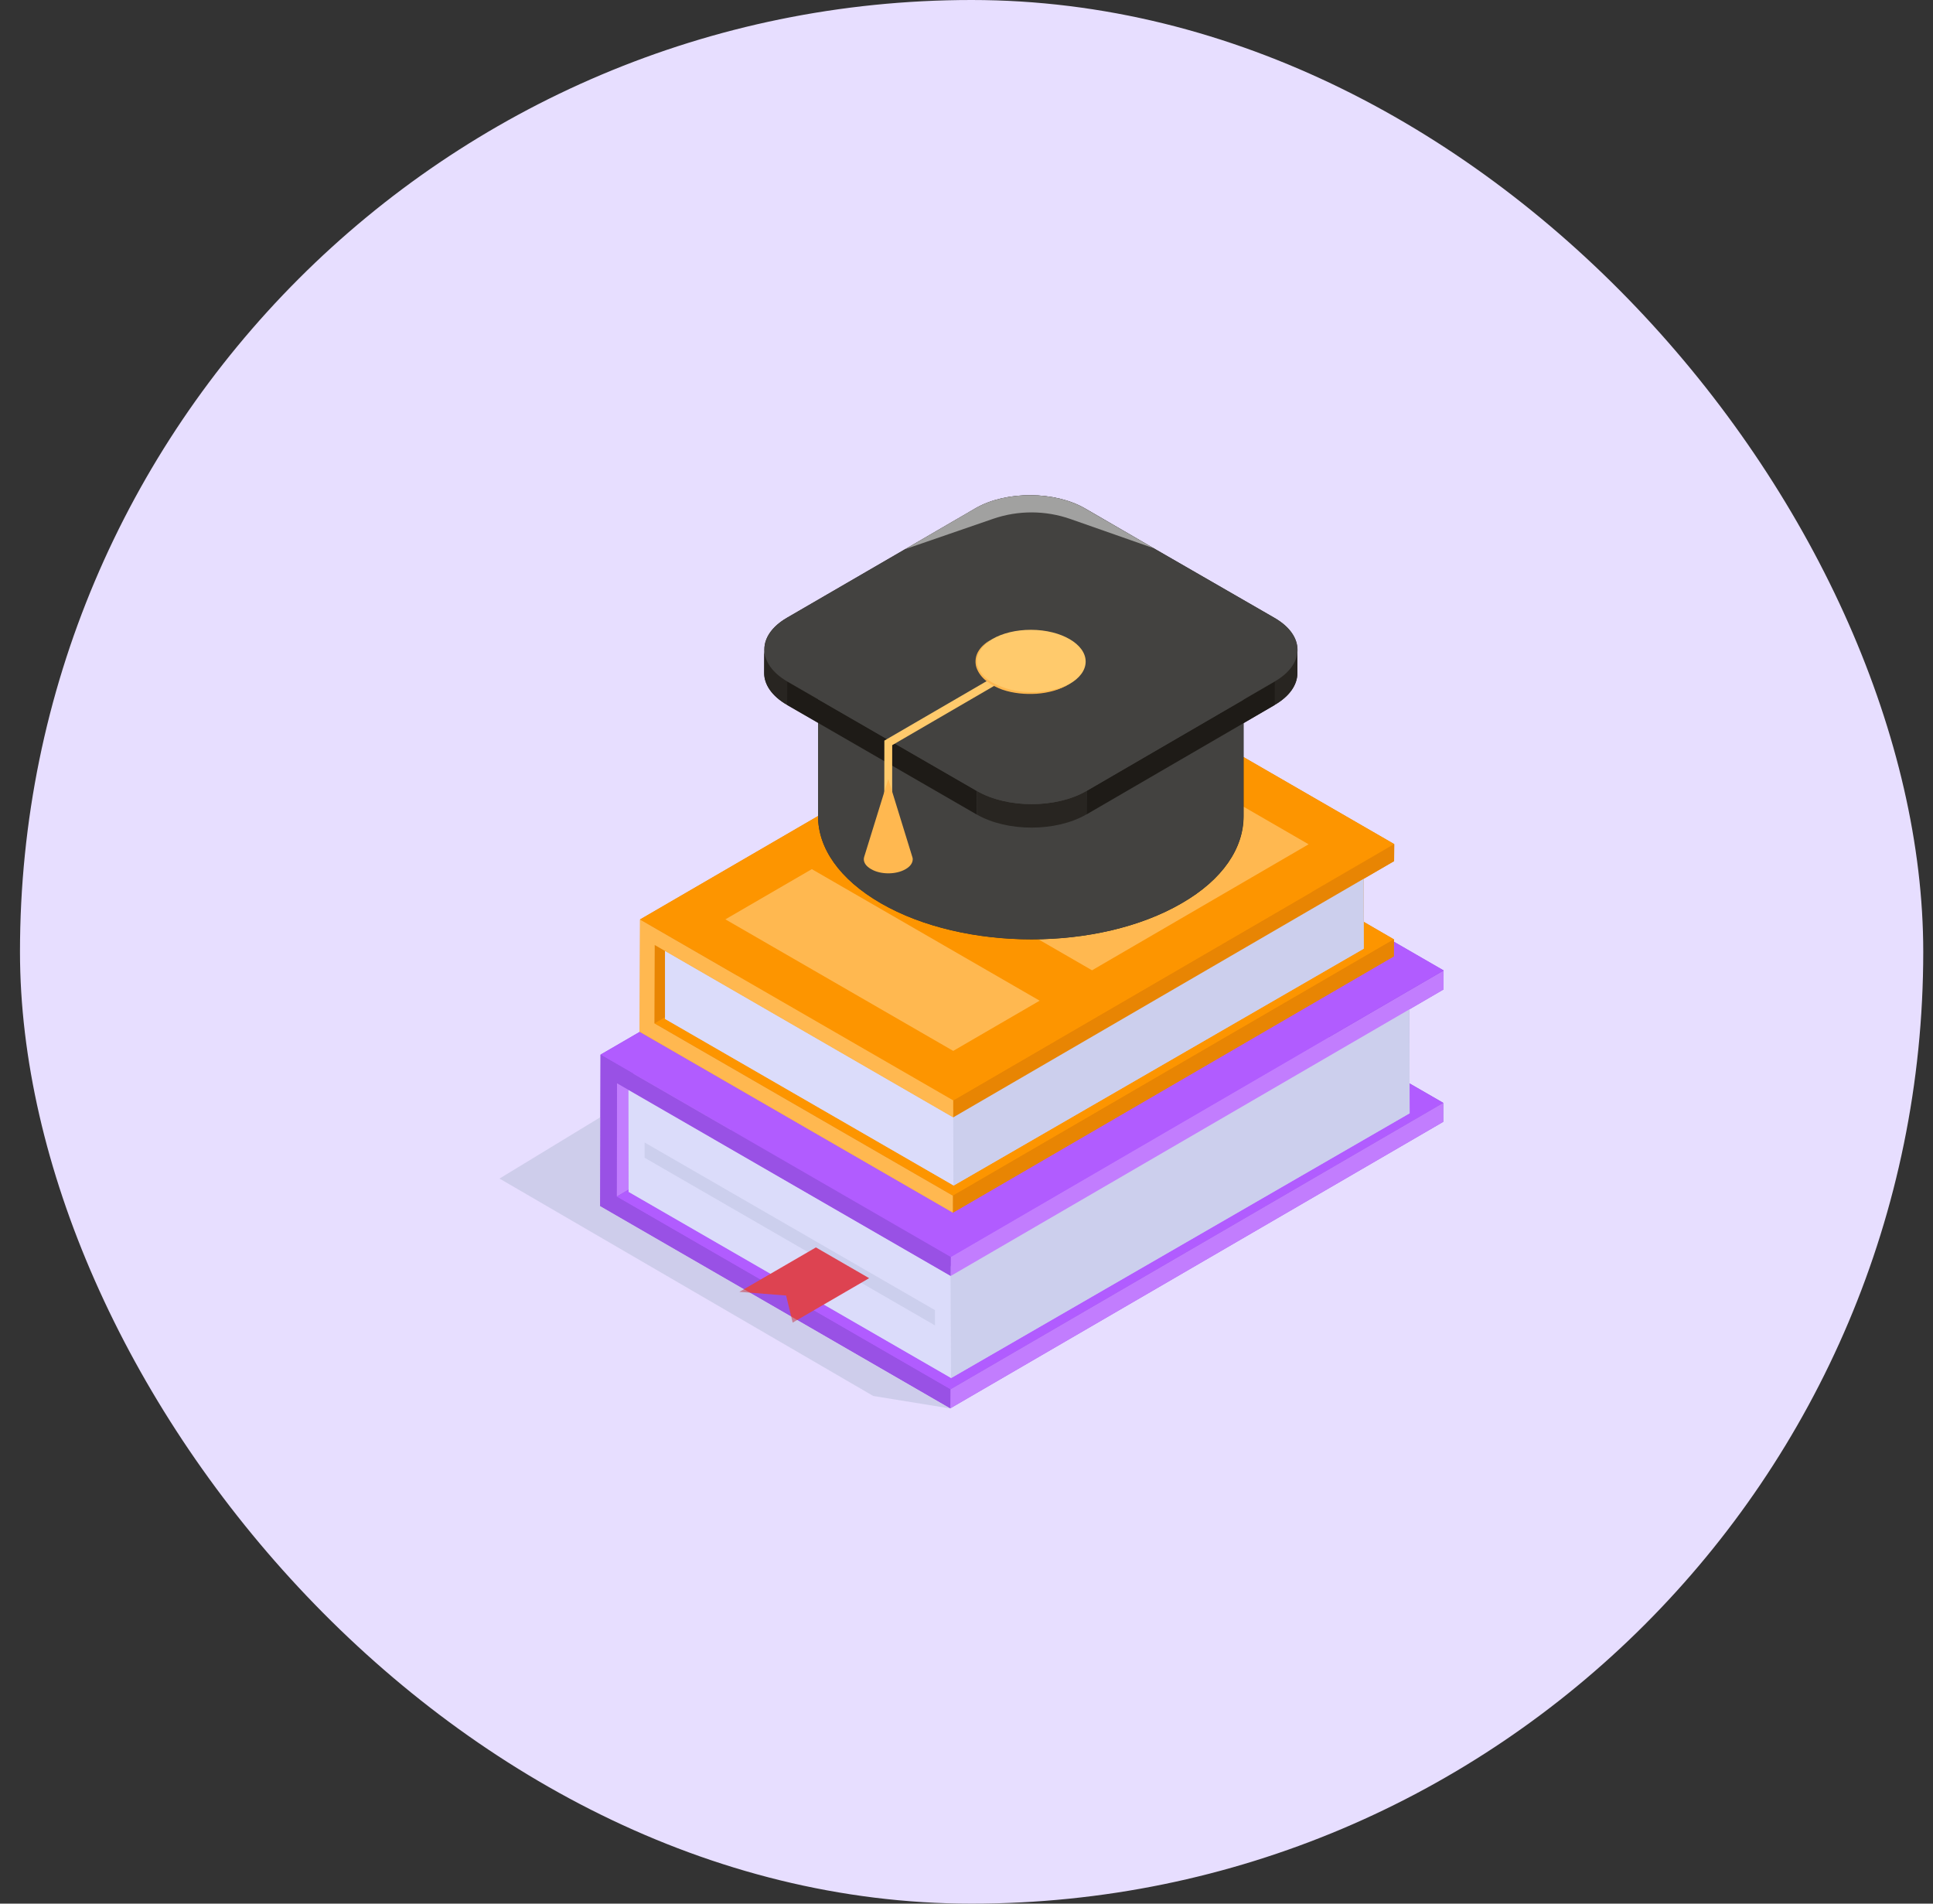 <svg width="65" height="64" viewBox="0 0 65 64" fill="none" xmlns="http://www.w3.org/2000/svg">
<rect x="0" y="0" width="65" height="64" fill="#333333" stroke="none"/>
<rect x="0.672" width="64" height="64" rx="32" fill="#E7DEFF"/>
<path d="M48.542 33.263L47.391 33.934L47.396 36.421L48.531 37.075V37.714L31.954 47.346L20.184 40.544L20.195 35.455L36.771 25.828L48.542 32.624V33.263Z" fill="#9951E5"/>
<path d="M20.745 36.42L37.317 26.789L37.306 30.602L20.734 40.231L20.745 36.42Z" fill="#C27DFE"/>
<path d="M20.734 40.232L37.306 30.602L48.526 37.079L31.953 46.71L20.734 40.232Z" fill="#B15CFF"/>
<path d="M47.402 37.425L31.982 46.326L21.138 40.07L21.133 36.645L31.971 42.901V42.574L47.391 33.672L47.402 37.425Z" fill="#CCCFED"/>
<path d="M31.97 42.898L21.137 36.645L21.138 40.068L31.983 46.328L31.97 42.898Z" fill="#DBDCFA"/>
<path d="M47.388 33.672L47.399 37.43L31.98 46.332L31.969 42.574L47.388 33.672Z" fill="#CCCFED"/>
<path d="M31.958 46.71L48.531 37.079L48.53 37.718L31.957 47.348L31.958 46.71ZM31.971 42.26L48.543 32.629L48.542 33.267L31.969 42.898L31.971 42.26Z" fill="#C27DFE"/>
<path d="M20.195 35.459L36.767 25.828L48.542 32.626L31.97 42.257L20.195 35.459Z" fill="#B15CFF"/>
<path d="M45.328 32.632L37.187 37.368L28.622 32.423L36.77 27.688L45.328 32.632ZM35.219 38.512L31.969 40.398L23.404 35.453L26.654 33.566L35.219 38.512ZM31.969 42.258L31.968 42.896L20.747 36.419L20.737 40.231L31.957 46.709L31.954 47.347L20.18 40.549L20.194 35.46L31.969 42.258Z" fill="#9951E5"/>
<path d="M21.676 38.923L21.676 38.41L31.438 44.045L31.441 44.56L21.676 38.923Z" fill="#CCCFED"/>
<path d="M29.226 42.972L26.655 44.466L26.434 43.555L24.863 43.432L27.436 41.938L29.226 42.972Z" fill="#DD4351"/>
<path opacity="0.5" d="M32.609 28.242L36.759 25.828L40.94 28.242L36.806 26.795L32.609 28.242Z" fill="white"/>
<path d="M46.879 28.951L45.854 29.546L45.859 30.991L46.874 31.581L46.868 32.153L32.048 40.766L21.516 34.69L21.526 30.91L36.352 22.297L46.885 28.379L46.879 28.951Z" fill="#E88503"/>
<path d="M22.021 31.771L36.846 23.156L36.836 25.79L22.012 34.405L22.021 31.771Z" fill="#E88503"/>
<path d="M22.012 34.403L36.836 25.789L46.872 31.583L32.047 40.198L22.012 34.403Z" fill="#FD9500"/>
<path d="M45.856 31.89L32.067 39.854L22.363 34.257V31.966L32.056 37.563V37.268L45.851 29.305L45.856 31.89Z" fill="#CCCFED"/>
<path d="M32.054 37.562L22.363 31.969L22.365 34.255L32.065 39.854L32.054 37.562Z" fill="#DBDCFA"/>
<path d="M45.848 29.312L45.857 31.897L32.065 39.861L32.055 37.276L45.848 29.312Z" fill="#CCCFED"/>
<path d="M32.045 40.199L46.868 31.583L46.867 32.154L32.043 40.77L32.045 40.199ZM32.056 36.994L46.88 28.379L46.878 28.95L32.054 37.565L32.056 36.994Z" fill="#E88503"/>
<path d="M21.523 30.912L36.348 22.297L46.88 28.378L32.056 36.992L21.523 30.912Z" fill="#FD9500"/>
<path d="M44.004 28.385L36.721 32.621L29.058 28.197L36.347 23.961L44.004 28.385ZM34.96 33.643L32.053 35.331L24.392 30.908L27.299 29.22L34.96 33.643ZM32.053 36.995L32.051 37.566L22.016 31.771L22.006 34.405L32.042 40.199L32.041 40.77L21.508 34.689L21.52 30.914L32.053 36.995Z" fill="#FFB850"/>
<path d="M43.628 21.843V22.634C43.623 23.021 43.372 23.403 42.865 23.698L41.818 24.309V27.445C41.818 28.503 41.13 29.567 39.734 30.369C36.952 31.983 32.43 31.983 29.627 30.369C28.219 29.556 27.51 28.503 27.51 27.445V24.298L26.468 23.698C25.956 23.403 25.694 23.011 25.699 22.623V21.832C25.699 21.93 25.716 22.029 25.754 22.127C25.59 21.647 25.825 21.14 26.463 20.769L30.439 18.462L32.823 17.076C33.843 16.498 35.474 16.509 36.483 17.092L38.79 18.429L42.859 20.774C43.386 21.08 43.641 21.481 43.625 21.876C43.625 21.865 43.628 21.854 43.628 21.843Z" fill="#282521"/>
<path d="M27.508 22.602V27.442C27.508 28.506 28.216 29.558 29.622 30.37C32.425 31.985 36.947 31.985 39.729 30.37C41.125 29.568 41.812 28.505 41.812 27.442V22.602H27.508Z" fill="#434240"/>
<path d="M43.629 21.846L43.625 22.635C43.624 23.02 43.37 23.404 42.862 23.699L42.867 22.91C43.374 22.615 43.628 22.23 43.629 21.846V21.846ZM25.695 22.621L25.7 21.832C25.699 22.222 25.956 22.613 26.471 22.91L26.467 23.699C25.952 23.402 25.694 23.012 25.695 22.621Z" fill="#282521"/>
<path d="M42.868 22.914L42.864 23.703L36.535 27.381L36.538 26.592L42.868 22.914ZM32.849 26.595L32.845 27.385L26.469 23.703L26.473 22.914L32.849 26.595Z" fill="#1E1B17"/>
<path d="M36.537 26.59L36.533 27.379C35.513 27.972 33.865 27.972 32.844 27.382L32.848 26.593C33.869 27.183 35.517 27.183 36.537 26.59Z" fill="#282521"/>
<path d="M42.87 22.907L36.537 26.589C35.517 27.183 33.87 27.183 32.85 26.589L26.474 22.912C25.454 22.318 25.443 21.363 26.463 20.769L30.439 18.462L32.823 17.076C33.843 16.498 35.474 16.509 36.483 17.092L38.79 18.429L42.859 20.774C43.885 21.363 43.89 22.318 42.87 22.907Z" fill="#434240"/>
<path d="M36.507 22.244C36.508 21.656 35.687 21.177 34.672 21.174C33.657 21.171 32.833 21.645 32.831 22.233C32.83 22.82 33.651 23.299 34.666 23.302C35.681 23.305 36.505 22.831 36.507 22.244Z" fill="#FFCA6C"/>
<path d="M29.998 28.088H29.734L29.738 24.899L34.618 22.062L34.751 22.291L30.002 25.052L29.998 28.088Z" fill="#FFCA6C"/>
<path d="M30.692 28.886C30.692 29.008 30.613 29.129 30.455 29.219C30.133 29.409 29.611 29.409 29.29 29.219C29.126 29.124 29.047 29.008 29.047 28.886C29.047 28.866 29.052 28.839 29.058 28.813L29.87 26.191L30.677 28.807C30.688 28.834 30.692 28.86 30.692 28.886ZM35.967 22.99C35.638 23.195 35.249 23.295 34.861 23.323C34.472 23.347 34.076 23.312 33.703 23.185C33.344 23.051 32.965 22.827 32.832 22.436C32.803 22.34 32.796 22.238 32.811 22.139C32.826 22.04 32.864 21.945 32.92 21.862C33.03 21.696 33.191 21.576 33.36 21.484C33.04 21.676 32.754 22.048 32.884 22.419C33.014 22.777 33.38 22.987 33.731 23.108C34.087 23.239 34.476 23.283 34.858 23.268C35.238 23.245 35.622 23.167 35.967 22.99Z" fill="#FFB850"/>
<path opacity="0.5" d="M31.95 47.352L29.364 46.932L16.797 39.623L20.179 37.566L20.173 40.545L31.95 47.352Z" fill="#B6BCD8"/>
<path opacity="0.5" d="M38.788 18.429L35.998 17.45C35.156 17.155 34.238 17.152 33.394 17.443L30.438 18.462L32.821 17.076C33.841 16.498 35.472 16.509 36.481 17.092L38.788 18.429Z" fill="white"/>
</svg>
